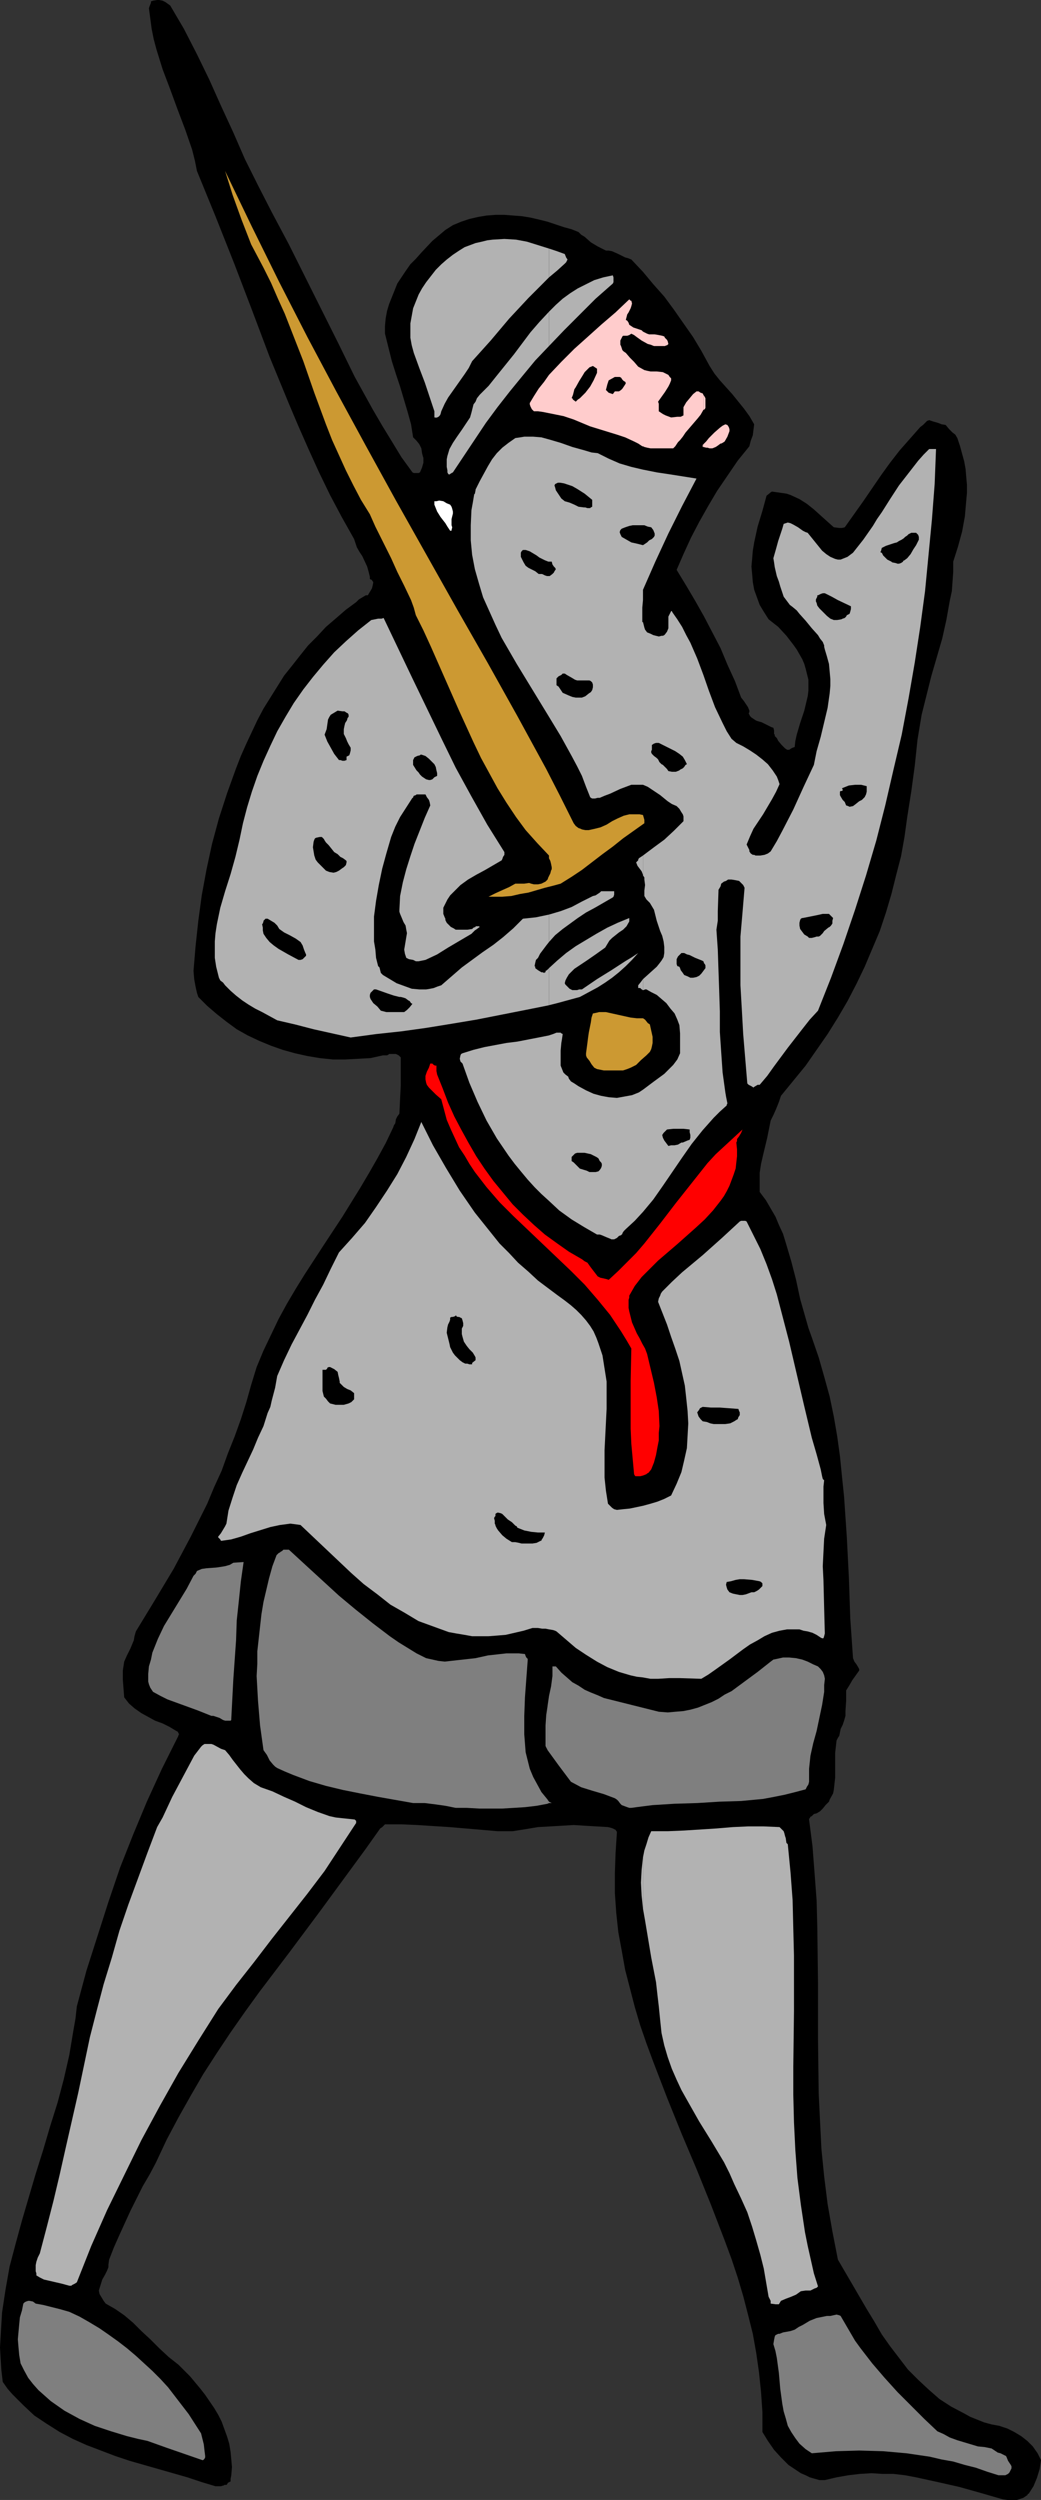 <?xml version="1.0" encoding="UTF-8" standalone="no"?>
<svg
   version="1.0"
   width="64.841mm"
   height="155.668mm"
   id="svg54"
   sodipodi:docname="Knight 26.wmf"
   xmlns:inkscape="http://www.inkscape.org/namespaces/inkscape"
   xmlns:sodipodi="http://sodipodi.sourceforge.net/DTD/sodipodi-0.dtd"
   xmlns="http://www.w3.org/2000/svg"
   xmlns:svg="http://www.w3.org/2000/svg">
  <rect width="100%" height="100%" fill="#333333" stroke="none"/>
  <sodipodi:namedview
     id="namedview54"
     pagecolor="#ffffff"
     bordercolor="#000000"
     borderopacity="0.25"
     inkscape:showpageshadow="2"
     inkscape:pageopacity="0.0"
     inkscape:pagecheckerboard="0"
     inkscape:deskcolor="#d1d1d1"
     inkscape:document-units="mm" />
  <defs
     id="defs1">
    <pattern
       id="WMFhbasepattern"
       patternUnits="userSpaceOnUse"
       width="6"
       height="6"
       x="0"
       y="0" />
  </defs>
  <path
     style="fill:#000000;fill-opacity:1;fill-rule:evenodd;stroke:none"
     d="m 236.023,588.192 1.131,0.162 h 1.131 1.131 l 0.485,-0.162 0.485,-0.162 0.485,-0.162 0.485,-0.323 0.485,-0.323 0.162,-0.323 h 0.162 l 1.131,-1.778 0.808,-1.939 0.646,-2.101 0.323,-2.101 -0.808,-1.616 -1.131,-1.616 -1.292,-1.293 -1.454,-1.131 -1.615,-0.97 -1.615,-0.808 -1.939,-0.646 -1.777,-0.323 -1.777,-0.485 -1.615,-0.646 -1.615,-0.646 -1.454,-0.808 -3.069,-1.616 -2.746,-1.778 -2.585,-2.262 -2.423,-2.262 -2.423,-2.424 -2.1,-2.747 -2.1,-2.747 -1.939,-2.747 -1.777,-3.07 -1.777,-2.909 -3.393,-5.817 -3.393,-5.817 -1.292,-6.625 -1.131,-6.464 -0.808,-6.464 -0.646,-6.464 -0.323,-6.464 -0.323,-6.625 -0.162,-12.927 v -13.089 l -0.162,-12.927 -0.162,-6.464 -0.485,-6.464 -0.485,-6.302 -0.808,-6.302 v -0.162 l 0.162,-0.162 0.162,-0.323 0.323,-0.162 0.485,-0.485 0.646,-0.162 0.808,-0.485 0.646,-0.646 0.646,-0.808 0.808,-0.808 0.162,-0.485 0.808,-1.454 0.162,-0.808 0.162,-1.454 0.162,-1.454 v -5.817 l 0.162,-1.454 0.162,-1.454 0.323,-0.646 0.323,-0.485 0.162,-0.808 0.162,-0.808 0.485,-0.97 0.323,-0.97 0.323,-1.131 v -1.131 l 0.162,-2.424 v -2.424 l 0.808,-1.293 0.646,-1.131 0.808,-1.131 0.808,-1.131 v -0.323 l -0.162,-0.323 -0.485,-0.808 -0.485,-0.646 -0.323,-0.808 -0.646,-9.372 -0.323,-9.534 -0.485,-9.534 -0.646,-9.534 -0.485,-4.686 -0.485,-4.848 -0.646,-4.686 -0.808,-4.686 -0.969,-4.686 -1.292,-4.686 -1.292,-4.525 -1.615,-4.686 -0.808,-2.262 -0.646,-2.262 -1.292,-4.525 -0.969,-4.525 -1.131,-4.363 -1.292,-4.363 -0.646,-2.101 -0.969,-2.101 -0.808,-1.939 -1.131,-1.939 -1.131,-1.939 -1.454,-1.939 v -2.262 -2.262 l 0.323,-2.101 0.485,-2.101 0.969,-4.04 0.808,-4.04 0.646,-1.293 0.646,-1.454 0.646,-1.616 0.485,-1.454 2.908,-3.555 2.908,-3.555 2.585,-3.717 2.585,-3.717 2.423,-3.878 2.262,-3.878 2.1,-4.04 1.939,-4.04 1.777,-4.201 1.777,-4.201 1.454,-4.363 1.292,-4.363 1.131,-4.525 1.131,-4.363 0.808,-4.525 0.646,-4.686 0.969,-6.14 0.808,-5.979 0.646,-6.14 0.969,-5.817 1.131,-4.525 1.131,-4.525 2.585,-8.888 0.969,-4.363 0.808,-4.525 0.485,-2.262 0.162,-2.262 0.162,-2.262 v -2.424 l 1.131,-3.555 0.969,-3.555 0.646,-3.555 0.323,-3.717 0.162,-1.778 v -1.939 l -0.162,-1.778 -0.162,-1.939 -0.323,-1.778 -0.485,-1.778 -0.485,-1.778 -0.646,-1.939 -0.485,-0.808 -0.646,-0.485 -0.808,-0.808 -0.808,-0.97 -0.969,-0.162 -0.808,-0.323 -1.131,-0.323 -0.969,-0.323 -0.485,0.162 -0.485,0.485 -0.485,0.485 -0.646,0.485 -2.423,2.747 -2.423,2.747 -2.262,2.909 -2.1,2.909 -4.2,6.14 -4.362,6.14 -0.646,0.162 h -0.646 l -1.292,-0.162 -1.454,-1.293 -1.615,-1.454 -1.615,-1.454 -1.615,-1.293 -1.777,-1.131 -2.1,-0.97 -0.969,-0.323 -1.131,-0.162 -1.131,-0.162 -1.131,-0.162 -0.323,0.162 -0.162,0.162 -0.808,0.646 -0.969,3.555 -1.131,3.717 -0.808,3.717 -0.323,1.939 -0.162,1.939 -0.162,1.778 0.162,1.778 0.162,1.939 0.323,1.778 0.646,1.778 0.646,1.778 0.969,1.616 1.131,1.778 2.262,1.778 1.939,2.101 1.615,2.101 0.808,1.131 0.646,1.131 0.646,1.131 0.485,1.131 0.323,1.131 0.323,1.293 0.323,1.293 v 1.293 1.293 l -0.162,1.293 -0.808,3.393 -0.485,1.454 -0.485,1.454 -0.808,2.747 -0.323,1.454 -0.162,1.454 -0.485,0.162 -0.323,0.162 -0.485,0.323 h -0.485 l -0.485,-0.323 -0.323,-0.323 -0.485,-0.485 -0.808,-0.97 -0.323,-0.646 -0.485,-0.485 v -0.323 l -0.162,-0.162 v -0.323 -0.485 l -0.162,-0.646 -0.485,-0.162 -0.646,-0.323 -0.323,-0.162 -0.323,-0.162 -0.969,-0.485 -1.131,-0.323 -0.323,-0.162 -0.485,-0.323 -0.485,-0.323 -0.323,-0.323 -0.323,-0.646 0.162,-0.323 v -0.323 l -0.323,-0.808 -0.969,-1.454 -0.646,-0.808 -1.454,-3.878 -1.777,-3.878 -1.615,-3.878 -1.939,-3.717 -1.939,-3.717 -2.1,-3.717 -2.1,-3.555 -2.262,-3.717 1.615,-3.717 1.777,-3.878 1.939,-3.717 2.1,-3.717 2.1,-3.555 2.423,-3.555 2.423,-3.555 2.746,-3.393 0.323,-1.293 0.485,-1.293 0.162,-1.293 0.162,-1.293 -1.131,-1.939 -1.292,-1.778 -2.746,-3.393 -2.908,-3.232 -1.292,-1.616 -1.131,-1.778 -1.939,-3.555 -1.939,-3.232 -2.262,-3.232 -2.262,-3.232 -2.262,-3.07 -2.585,-2.909 -2.423,-2.909 -2.746,-2.909 -0.808,-0.323 -0.646,-0.162 -1.615,-0.808 -1.454,-0.646 -0.808,-0.162 h -0.646 l -0.969,-0.485 -0.969,-0.485 -1.615,-0.97 -1.454,-1.293 -0.808,-0.485 -0.646,-0.646 -1.615,-0.646 -1.777,-0.485 -3.877,-1.293 -1.939,-0.485 -2.1,-0.485 -1.939,-0.323 -2.1,-0.162 -2.1,-0.162 h -2.1 l -2.1,0.162 -1.939,0.323 -2.1,0.485 -1.939,0.646 -1.939,0.808 -1.777,1.131 -3.069,2.585 -2.585,2.747 -1.292,1.454 -1.292,1.293 -1.131,1.616 -0.969,1.454 -0.969,1.454 -0.646,1.616 -0.646,1.616 -0.646,1.616 -0.485,1.616 -0.323,1.778 -0.162,1.778 v 1.778 l 0.808,3.232 0.808,3.232 0.969,3.07 0.969,2.909 1.777,5.979 0.808,2.909 0.485,3.07 0.808,0.808 0.646,0.808 0.485,0.97 0.162,1.131 0.162,0.646 0.162,0.485 v 1.131 l -0.323,1.131 -0.485,1.131 -0.323,0.162 h -0.485 -0.646 l -0.323,-0.162 -2.585,-3.555 -2.262,-3.717 L 89.983,100.186 87.721,96.308 83.521,88.714 79.643,80.796 75.766,73.039 71.889,65.283 68.012,57.526 63.973,49.932 60.742,43.63 57.673,37.489 54.927,31.187 52.019,24.885 49.272,18.745 46.364,12.766 43.295,6.787 41.68,4.04 40.064,1.293 38.933,0.485 38.287,0.162 37.479,0 H 36.995 L 36.025,0.162 35.541,0.323 v 0.323 l -0.323,0.808 -0.162,0.485 0.323,2.424 0.323,2.424 0.485,2.424 0.646,2.424 1.454,4.686 1.777,4.686 1.777,4.848 1.777,4.686 1.615,4.686 0.646,2.585 0.485,2.424 4.362,10.665 4.362,10.988 4.2,10.988 4.2,11.15 4.523,10.988 2.262,5.333 2.423,5.494 2.423,5.333 2.585,5.333 2.746,5.171 2.908,5.171 0.323,0.97 0.323,0.97 0.646,1.131 0.646,0.97 1.131,2.424 0.323,1.131 0.323,1.293 v 0.485 l 0.162,0.162 h 0.162 l 0.162,0.162 0.323,0.485 -0.162,0.808 -0.162,0.646 -0.485,0.808 -0.485,0.808 h -0.485 l -0.808,0.485 -0.808,0.485 -0.646,0.646 -2.423,1.778 -2.423,2.101 -2.262,1.939 -2.1,2.262 -2.1,2.101 -1.939,2.424 -1.777,2.262 -1.939,2.424 -1.615,2.585 -1.615,2.585 -1.615,2.585 -1.454,2.747 -1.292,2.747 -1.292,2.747 -1.292,2.909 -1.131,2.909 -2.1,5.817 -1.939,5.979 -1.615,5.979 -1.292,5.979 -1.131,6.14 -0.808,5.979 -0.646,5.979 -0.485,5.817 0.162,1.939 0.323,1.778 0.323,1.454 0.162,0.485 0.162,0.485 2.1,2.101 2.262,1.939 2.262,1.778 2.423,1.778 2.585,1.454 2.746,1.293 2.746,1.131 2.746,0.97 2.908,0.808 2.908,0.646 2.908,0.485 3.069,0.323 h 2.908 l 3.069,-0.162 2.908,-0.162 2.908,-0.646 h 0.969 l 0.323,-0.162 0.162,-0.162 h 0.808 0.808 l 0.646,0.323 0.323,0.323 0.162,0.162 v 3.232 3.393 l -0.162,3.232 -0.162,3.393 -0.485,0.646 -0.323,0.646 -0.162,0.97 -0.323,0.485 -0.162,0.485 -1.777,3.717 -1.939,3.555 -1.939,3.393 -2.1,3.555 -4.2,6.787 -4.362,6.625 -4.523,6.948 -2.1,3.393 -2.1,3.555 -1.939,3.555 -1.777,3.717 -1.777,3.717 -1.615,3.878 -1.292,4.201 -1.131,4.04 -1.292,4.04 -1.454,4.04 -1.615,4.04 -1.454,4.04 -1.777,3.878 -1.615,3.878 -1.939,3.878 -1.939,3.878 -4.039,7.595 -4.362,7.272 -4.523,7.433 -0.323,1.131 -0.162,0.97 -0.808,1.939 -0.808,1.616 -0.646,1.454 -0.323,2.101 v 2.101 l 0.162,2.101 0.162,2.101 1.131,1.454 1.292,1.131 1.615,1.131 3.231,1.778 1.777,0.646 1.615,0.808 1.615,0.97 0.323,0.162 0.162,0.323 0.162,0.323 -0.162,0.162 v 0.162 l -3.877,7.756 -3.554,7.756 -3.231,7.756 -3.069,7.756 -2.746,8.08 -2.585,8.08 -2.585,8.08 -2.262,8.403 -0.323,2.909 -0.485,2.747 -0.969,5.817 -1.292,5.656 -1.454,5.494 -1.777,5.656 -1.615,5.494 -1.777,5.656 -1.615,5.494 -1.615,5.494 -1.454,5.332 -1.454,5.494 -0.969,5.494 -0.808,5.333 -0.162,2.747 -0.162,2.747 L 0,552.48 l 0.162,2.747 0.162,2.585 0.323,2.747 1.131,1.616 1.131,1.293 1.292,1.293 1.292,1.293 2.585,2.424 2.908,1.939 3.069,1.939 3.069,1.616 3.231,1.454 3.393,1.293 3.393,1.293 3.393,1.131 6.785,1.939 6.785,1.939 3.393,1.131 3.231,0.97 h 0.646 0.646 l 0.485,-0.162 v 0 h 0.162 l 0.162,-0.162 h 0.162 0.162 0.162 l 0.162,-0.162 0.162,-0.323 0.646,-0.323 v -0.323 -0.323 l 0.162,-0.808 0.162,-1.939 -0.162,-1.778 -0.162,-1.778 -0.323,-1.939 -0.485,-1.616 -0.646,-1.778 -0.646,-1.778 -0.808,-1.616 -0.969,-1.616 -2.1,-3.07 -1.131,-1.454 -2.423,-2.909 -2.746,-2.747 -2.262,-1.778 -2.262,-2.101 -2.1,-2.101 -2.1,-1.939 -1.939,-1.939 -2.1,-1.778 -2.1,-1.454 -1.131,-0.646 -1.131,-0.646 -0.485,-0.646 -0.485,-0.808 -0.485,-0.808 -0.162,-0.808 0.808,-2.585 0.646,-1.131 0.485,-0.97 0.323,-0.808 v -0.646 l 0.162,-1.131 1.131,-2.909 1.292,-2.909 2.585,-5.656 2.908,-5.817 1.615,-2.747 1.454,-2.747 2.585,-5.494 2.746,-5.171 2.908,-5.171 2.908,-5.009 3.231,-5.009 3.231,-4.848 3.393,-4.848 3.393,-4.686 7.108,-9.372 7.108,-9.534 7.108,-9.695 3.554,-4.848 3.554,-5.009 0.485,-0.323 0.646,-0.646 h 3.877 l 3.716,0.162 7.593,0.485 7.593,0.646 3.716,0.323 h 3.554 l 3.069,-0.485 2.908,-0.485 2.908,-0.162 2.746,-0.162 2.746,-0.162 2.585,0.162 5.493,0.323 0.646,0.162 0.485,0.162 0.646,0.323 0.323,0.485 -0.323,5.009 -0.162,4.686 v 4.686 l 0.323,4.686 0.485,4.525 0.808,4.363 0.808,4.525 1.131,4.363 1.131,4.363 1.292,4.363 1.454,4.201 1.615,4.363 3.231,8.403 3.393,8.403 3.554,8.403 3.393,8.403 3.231,8.403 1.615,4.363 1.454,4.363 1.292,4.363 1.131,4.363 1.131,4.525 0.808,4.525 0.646,4.525 0.485,4.686 0.323,4.686 v 4.686 l 1.292,2.101 1.454,2.101 1.615,1.778 1.777,1.778 1.939,1.293 0.969,0.646 1.131,0.485 0.969,0.485 1.131,0.323 1.131,0.323 h 1.292 l 2.746,-0.646 2.746,-0.485 2.746,-0.323 2.746,-0.162 2.585,0.162 h 2.585 l 2.746,0.323 2.585,0.485 5.17,1.131 5.008,1.131 5.17,1.454 z"
     id="path1" />
  <path
     style="fill:#7f7f7f;fill-opacity:1;fill-rule:evenodd;stroke:none"
     d="m 236.669,582.536 0.646,-0.323 0.323,-0.323 0.323,-0.646 0.162,-0.323 v -0.485 l -0.162,-0.323 -0.323,-0.485 -0.323,-0.485 -0.323,-0.808 -0.162,-0.323 -0.323,-0.162 -0.969,-0.485 -0.646,-0.162 -0.485,-0.323 -0.485,-0.323 -0.485,-0.323 -1.615,-0.323 -1.615,-0.162 -3.231,-0.97 -1.615,-0.485 -1.777,-0.646 -1.454,-0.808 -1.454,-0.646 -3.069,-2.909 -3.069,-3.07 -3.231,-3.232 -3.069,-3.393 -2.908,-3.393 -2.746,-3.555 -1.292,-1.778 -1.131,-1.939 -1.131,-1.939 -1.131,-1.939 v 0 l -0.323,-0.162 -0.646,-0.162 -1.454,0.323 h -0.808 l -0.808,0.162 -1.615,0.323 -1.615,0.646 -0.808,0.485 -0.808,0.485 -0.969,0.485 -0.969,0.646 -0.969,0.323 -1.777,0.323 -0.808,0.323 h -0.323 l -0.323,0.162 -0.323,0.162 -0.162,0.323 -0.162,0.808 -0.162,0.97 0.485,1.616 0.323,1.616 0.485,3.555 0.323,3.717 0.485,3.555 0.323,1.778 0.485,1.616 0.485,1.778 0.808,1.454 0.969,1.454 0.969,1.293 1.454,1.293 1.454,0.97 5.654,-0.485 5.493,-0.162 5.654,0.162 5.493,0.485 5.493,0.808 2.746,0.646 2.746,0.485 2.746,0.808 2.585,0.646 2.746,0.97 2.585,0.808 z"
     id="path2" />
  <path
     style="fill:#7f7f7f;fill-opacity:1;fill-rule:evenodd;stroke:none"
     d="m 48.303,578.011 -0.162,-1.293 -0.162,-1.454 -0.323,-1.293 -0.323,-1.293 -1.454,-2.262 -1.454,-2.262 -1.615,-2.101 -1.615,-2.101 -1.615,-2.101 -1.777,-1.939 -1.939,-1.939 -1.939,-1.778 -1.939,-1.778 -2.1,-1.778 -2.1,-1.616 -2.262,-1.616 -2.1,-1.454 -2.423,-1.454 -2.262,-1.293 -2.423,-1.131 -2.262,-0.646 -1.939,-0.485 -1.939,-0.485 L 8.401,542.138 7.754,541.653 6.947,541.492 H 6.623 l -0.485,0.162 -0.323,0.162 -0.323,0.323 -0.323,1.616 -0.485,1.616 -0.162,1.616 -0.162,1.778 -0.162,1.778 0.162,1.939 0.162,1.778 0.323,1.939 0.808,1.616 0.969,1.778 1.131,1.454 1.292,1.454 1.454,1.293 1.454,1.293 1.615,1.131 1.615,1.131 1.777,0.97 1.777,0.97 3.554,1.616 3.877,1.293 3.716,1.131 2.585,0.646 2.262,0.485 2.262,0.808 2.262,0.808 4.2,1.454 4.2,1.454 h 0.162 l 0.323,-0.323 0.162,-0.323 z"
     id="path3" />
  <path
     style="fill:#b2b2b2;fill-opacity:1;fill-rule:evenodd;stroke:none"
     d="m 151.371,437.104 v 12.119 l 0.485,2.747 0.485,2.909 0.969,5.817 1.131,5.817 0.323,2.909 0.323,2.747 0.323,3.232 0.323,3.07 0.646,2.909 0.808,2.747 0.969,2.747 1.131,2.585 1.131,2.424 1.454,2.585 2.746,4.848 2.908,4.686 2.908,4.848 1.292,2.585 1.131,2.585 1.615,3.393 1.454,3.232 1.131,3.393 0.969,3.232 0.969,3.393 0.808,3.232 1.131,6.625 0.162,0.323 0.162,0.323 0.162,0.323 v 0.646 l 1.131,0.162 h 0.323 0.485 l 0.485,-0.808 1.131,-0.485 1.292,-0.485 1.131,-0.485 1.131,-0.808 1.131,-0.162 h 1.131 l 0.969,-0.485 0.485,-0.162 0.323,-0.323 -0.969,-3.07 -1.454,-6.464 -0.646,-3.232 -0.969,-6.464 -0.808,-6.302 -0.485,-6.464 -0.323,-6.625 -0.162,-6.464 v -6.625 l 0.162,-13.089 V 460.212 l -0.162,-6.464 -0.162,-6.625 -0.485,-6.464 -0.646,-6.625 -0.323,-0.323 -0.162,-1.131 -0.162,-0.485 -0.162,-0.646 -0.162,-0.485 -0.485,-0.485 -0.485,-0.485 -3.716,-0.162 h -3.716 l -3.554,0.162 -3.877,0.323 -7.593,0.485 -3.877,0.162 h -3.877 l -0.646,1.454 -0.485,1.616 -0.485,1.454 z"
     id="path4" />
  <path
     style="fill:#b2b2b2;fill-opacity:1;fill-rule:evenodd;stroke:none"
     d="m 151.371,205.867 v -4.525 l -0.485,0.323 -0.485,0.323 -0.162,0.323 v 0.162 l -0.162,0.162 -0.323,0.323 0.323,0.808 0.485,0.646 0.485,0.646 z"
     id="path5" />
  <path
     style="fill:#b2b2b2;fill-opacity:1;fill-rule:evenodd;stroke:none"
     d="m 151.371,233.014 v -2.585 l -0.485,0.646 -0.646,0.808 v 0.323 0.162 0.162 h 0.162 0.323 l 0.162,0.162 0.162,0.162 h 0.162 v 0.162 z"
     id="path6" />
  <path
     style="fill:#b2b2b2;fill-opacity:1;fill-rule:evenodd;stroke:none"
     d="m 151.371,449.223 v -12.119 l -0.323,2.909 -0.162,3.07 0.162,3.07 z"
     id="path7" />
  <path
     style="fill:#b2b2b2;fill-opacity:1;fill-rule:evenodd;stroke:none"
     d="m 129.239,227.843 v 8.726 l 1.939,-0.485 1.777,-0.485 3.554,-0.97 2.1,-1.131 2.1,-1.131 1.777,-1.131 1.615,-1.131 1.615,-1.293 1.615,-1.454 1.454,-1.454 1.454,-1.616 -1.454,0.97 -1.615,0.97 -3.231,2.101 -3.393,2.101 -3.554,2.424 h -0.646 l -0.485,0.162 h -0.646 -0.485 l -0.323,-0.162 -0.323,-0.162 -0.323,-0.323 -0.323,-0.323 -0.323,-0.323 -0.162,-0.323 0.162,-0.646 0.323,-0.646 0.485,-0.808 0.485,-0.485 0.808,-0.808 0.969,-0.646 1.939,-1.293 2.1,-1.454 2.262,-1.616 0.485,-0.808 0.485,-0.808 0.646,-0.646 0.808,-0.646 0.808,-0.646 0.969,-0.646 0.808,-0.808 0.646,-1.131 v -0.808 l -2.746,1.131 -2.423,1.131 -2.585,1.454 -2.423,1.454 -2.423,1.454 -2.262,1.616 -2.1,1.778 z"
     id="path8" />
  <path
     style="fill:#b2b2b2;fill-opacity:1;fill-rule:evenodd;stroke:none"
     d="m 129.239,215.239 v 6.464 l 1.454,-1.616 1.777,-1.454 1.777,-1.293 1.777,-1.293 1.939,-1.293 2.1,-1.131 4.2,-2.424 0.162,-0.162 0.162,-0.485 v -0.485 -0.323 h -3.069 l -0.323,0.323 -0.485,0.323 -0.485,0.323 -0.646,0.162 -2.585,1.293 -2.423,1.293 -2.585,0.97 z"
     id="path9" />
  <path
     style="fill:#b2b2b2;fill-opacity:1;fill-rule:evenodd;stroke:none"
     d="m 129.239,73.362 v 8.08 l 3.554,-3.717 3.716,-3.717 3.716,-3.717 4.039,-3.555 0.162,-0.323 v -0.646 -0.485 l -0.162,-0.485 -2.262,0.485 -2.1,0.646 -1.939,0.97 -1.939,0.97 -1.777,1.131 -1.777,1.293 -1.615,1.454 z"
     id="path10" />
  <path
     style="fill:#b2b2b2;fill-opacity:1;fill-rule:evenodd;stroke:none"
     d="m 129.239,58.496 v 6.787 l 1.939,-1.616 1.777,-1.616 0.162,-0.162 0.162,-0.162 0.162,-0.323 0.162,-0.323 -0.323,-0.485 -0.323,-0.808 -1.777,-0.646 z"
     id="path11" />
  <path
     style="fill:#b2b2b2;fill-opacity:1;fill-rule:evenodd;stroke:none"
     d="m 129.239,65.283 v -6.787 l -2.585,-0.808 -2.585,-0.808 -2.585,-0.485 -2.746,-0.162 -2.746,0.162 -1.292,0.162 -1.292,0.323 -1.454,0.323 -1.292,0.485 -1.292,0.485 -1.292,0.808 -1.454,0.97 -1.454,1.131 -1.292,1.131 -1.292,1.293 -1.131,1.454 -1.131,1.454 -0.969,1.454 -0.808,1.454 -0.646,1.616 -0.646,1.616 -0.323,1.778 -0.323,1.778 v 1.616 1.778 l 0.323,1.778 0.485,1.778 1.292,3.555 1.292,3.393 1.131,3.393 1.131,3.393 v 1.454 h 0.162 0.162 v 0.162 0 l 0.162,-0.162 h 0.162 l 0.323,-0.162 0.323,-0.323 0.162,-0.323 0.162,-0.646 0.808,-1.778 0.808,-1.454 1.939,-2.747 1.939,-2.747 0.969,-1.454 0.808,-1.616 4.362,-4.848 4.362,-5.171 4.523,-4.848 2.423,-2.424 z"
     id="path12" />
  <path
     style="fill:#b2b2b2;fill-opacity:1;fill-rule:evenodd;stroke:none"
     d="m 129.239,81.442 v -8.08 0 l -2.262,2.424 -2.1,2.424 -3.877,5.171 -4.039,5.009 -1.939,2.424 -2.1,2.101 -0.646,0.808 -0.323,0.808 -0.485,0.646 -0.162,0.646 -0.323,1.293 -0.323,1.131 -0.969,1.454 -0.969,1.454 -1.131,1.616 -0.969,1.454 -0.808,1.454 -0.485,1.616 -0.162,0.808 v 0.808 0.97 l 0.162,0.808 v 0.485 l 0.162,0.323 0.162,0.162 h 0.162 l 0.485,-0.323 0.323,-0.162 2.585,-3.878 2.585,-3.878 2.585,-3.878 2.746,-3.717 2.908,-3.717 2.908,-3.555 3.069,-3.717 z"
     id="path13" />
  <path
     style="fill:#b2b2b2;fill-opacity:1;fill-rule:evenodd;stroke:none"
     d="m 129.239,221.703 v -6.464 l -3.069,0.646 -3.069,0.323 -2.262,2.262 -2.423,2.101 -2.262,1.778 -2.585,1.778 -4.846,3.555 -2.423,2.101 -2.423,2.101 -0.969,0.323 -0.808,0.323 -0.808,0.162 -0.969,0.162 h -1.615 l -1.777,-0.162 -1.777,-0.646 -1.777,-0.646 -1.615,-0.97 -1.615,-0.97 -0.485,-0.485 -0.323,-1.293 -0.323,-0.323 -0.485,-1.939 -0.162,-1.939 -0.323,-1.939 v -1.939 -3.878 l 0.485,-3.717 0.646,-3.717 0.808,-3.878 0.969,-3.555 1.131,-3.878 0.969,-2.424 1.131,-2.262 1.454,-2.262 1.454,-2.262 h 0.162 v -0.162 l 0.162,-0.323 0.485,-0.162 0.162,-0.162 h 0.485 1.615 l 0.323,0.646 0.485,0.646 0.162,0.485 0.162,0.808 -1.292,2.909 -2.423,6.14 -0.969,2.909 -0.969,3.07 -0.808,3.07 -0.646,3.232 -0.162,3.232 v 0.485 l 0.162,0.485 0.808,1.939 0.485,0.808 0.162,0.97 0.162,0.808 -0.323,1.939 -0.162,0.97 -0.162,0.97 0.162,0.97 0.323,0.97 0.323,0.162 0.323,0.162 0.969,0.162 0.323,0.162 0.323,0.162 h 0.646 l 0.808,-0.162 0.808,-0.162 2.746,-1.293 2.585,-1.616 2.746,-1.616 2.746,-1.616 0.485,-0.485 0.323,-0.323 0.485,-0.323 0.646,-0.485 -0.162,-0.162 h -0.323 -0.323 -0.162 v 0.162 l -0.485,0.162 -0.323,0.323 -1.131,0.162 h -1.292 -0.969 -0.485 l -0.485,-0.323 -0.646,-0.323 -0.323,-0.323 -0.646,-0.646 -0.323,-0.646 v -0.323 l -0.162,-0.323 -0.323,-0.808 v -1.454 l 0.485,-0.97 0.485,-0.97 0.646,-0.97 0.808,-0.808 1.615,-1.616 1.777,-1.293 1.939,-1.131 2.1,-1.131 1.939,-1.131 1.939,-1.131 0.162,-0.323 0.162,-0.485 0.323,-0.485 v -0.646 l -4.039,-6.464 -3.716,-6.625 -3.716,-6.787 -3.393,-6.948 -6.785,-14.058 -6.785,-14.22 -0.485,0.162 h -0.808 l -1.615,0.323 -3.069,2.424 -2.908,2.585 -2.746,2.585 -2.585,2.909 -2.423,2.909 -2.262,2.909 -2.262,3.232 -1.939,3.232 -1.939,3.393 -1.615,3.393 -1.615,3.555 -1.454,3.555 -1.292,3.717 -1.131,3.717 -0.969,3.717 -0.808,3.878 -0.969,4.04 -1.131,4.04 -1.292,4.04 -1.131,3.878 -0.808,3.878 -0.323,2.101 -0.162,1.939 v 1.939 1.939 l 0.323,2.101 0.485,1.939 0.162,0.646 0.323,0.646 0.646,0.485 0.485,0.646 1.292,1.293 1.292,1.131 1.454,1.131 1.454,0.97 1.615,0.97 1.615,0.808 1.777,0.97 1.777,0.97 2.1,0.485 2.1,0.485 4.362,1.131 4.362,0.97 4.362,0.97 5.977,-0.808 5.977,-0.646 5.816,-0.808 5.977,-0.97 5.816,-0.97 11.47,-2.262 5.654,-1.131 v -8.726 l -0.485,0.485 -0.323,0.162 v 0.323 h -0.162 l -0.162,0.162 -0.323,-0.162 h -0.323 l -0.808,-0.485 -0.646,-0.485 v -0.323 l -0.162,-0.162 0.162,-0.808 0.162,-0.646 0.485,-0.485 0.485,-0.97 1.454,-1.939 z"
     id="path14" />
  <path
     style="fill:#b2b2b2;fill-opacity:1;fill-rule:evenodd;stroke:none"
     d="m 218.737,105.681 -1.292,1.293 -1.292,1.454 -2.262,2.909 -2.262,2.909 -2.1,3.232 -1.939,3.07 -1.131,1.616 -0.969,1.616 -2.262,3.232 -2.423,3.07 -1.292,0.97 -0.808,0.323 -0.808,0.323 h -0.646 l -0.646,-0.162 -1.131,-0.485 -0.969,-0.646 -0.969,-0.808 -3.393,-4.201 -0.485,-0.162 -0.646,-0.323 -1.131,-0.808 -1.131,-0.646 -0.646,-0.323 -0.646,-0.162 -0.485,0.162 -0.485,0.162 -0.323,1.131 -0.323,0.97 -0.646,1.939 -0.485,1.778 -0.646,2.262 0.162,0.97 0.162,1.131 0.485,2.101 0.485,1.293 0.323,1.131 0.808,2.424 0.485,0.646 0.485,0.646 0.485,0.646 0.646,0.485 0.969,0.808 0.646,0.808 1.454,1.616 1.454,1.778 1.454,1.616 0.485,0.808 0.646,0.808 0.323,0.808 v 0.323 l 0.162,0.646 0.485,1.616 0.485,1.778 0.162,1.778 0.162,1.778 v 1.616 l -0.162,1.778 -0.485,3.393 -0.808,3.393 -0.808,3.393 -0.969,3.393 -0.646,3.232 -2.423,5.171 -2.423,5.333 -2.585,5.009 -1.292,2.424 -1.454,2.424 -0.646,0.485 -0.808,0.323 -0.969,0.162 h -1.131 l -0.323,-0.162 h -0.323 l -0.485,-0.323 -0.323,-0.485 v -0.323 l -0.162,-0.323 -0.485,-0.97 0.808,-1.939 0.808,-1.778 2.262,-3.393 2.1,-3.555 0.969,-1.778 0.808,-1.778 -0.323,-0.97 -0.323,-0.808 -0.969,-1.454 -1.131,-1.454 -1.292,-1.131 -1.454,-1.131 -1.454,-0.97 -1.615,-0.97 -1.615,-0.808 -1.131,-0.97 -1.131,-1.778 -0.969,-1.939 -1.777,-3.717 -1.454,-3.878 -1.292,-3.717 -1.454,-3.878 -1.615,-3.717 -0.969,-1.778 -0.969,-1.939 -1.131,-1.778 -1.131,-1.616 -0.162,-0.323 h -0.162 l -0.323,0.646 -0.323,0.646 v 2.101 0.646 l -0.323,0.808 -0.485,0.646 -0.162,0.162 -0.323,0.162 h -0.323 l -0.646,0.162 -0.646,-0.162 -0.646,-0.162 -0.646,-0.323 -0.808,-0.323 -0.485,-0.646 -0.162,-0.485 -0.162,-0.646 -0.162,-0.646 v 0 h -0.162 v -0.485 -1.293 -1.616 l 0.162,-1.778 v -1.616 -0.808 l 2.908,-6.625 3.069,-6.625 3.231,-6.464 3.393,-6.464 -3.069,-0.485 -3.069,-0.485 -3.231,-0.485 -3.231,-0.646 -2.746,-0.646 -2.746,-0.808 -2.585,-1.131 -2.585,-1.293 -1.454,-0.162 -1.615,-0.485 -2.908,-0.808 -2.746,-0.97 -2.746,-0.808 -1.777,-0.485 -1.939,-0.162 h -2.1 l -0.969,0.162 -1.131,0.162 -1.615,1.131 -1.454,1.131 -1.292,1.293 -1.131,1.454 -0.969,1.616 -0.969,1.778 -0.969,1.778 -0.969,1.939 v 0.162 l -0.162,0.808 -0.162,0.162 -0.323,1.939 -0.323,1.778 -0.162,3.555 v 3.555 l 0.323,3.393 0.646,3.393 0.969,3.393 0.969,3.232 1.454,3.232 1.454,3.232 1.454,3.07 1.777,3.07 1.777,3.07 7.593,12.443 2.746,4.525 2.585,4.686 1.292,2.424 1.131,2.262 0.969,2.585 0.969,2.424 0.162,0.162 0.323,0.162 h 0.646 l 0.646,-0.162 h 0.485 l 1.131,-0.485 1.292,-0.485 2.423,-1.131 1.292,-0.485 1.292,-0.485 h 1.454 1.292 l 1.131,0.485 0.969,0.646 1.939,1.293 1.777,1.454 0.969,0.646 1.131,0.485 0.646,0.646 0.485,0.808 0.323,0.485 0.162,0.485 v 0.485 0.646 l -2.262,2.262 -2.262,2.101 -2.423,1.778 -2.585,1.939 v 4.525 0.162 0 l 0.323,0.485 v 0.485 l 0.162,1.293 -0.162,1.293 v 1.293 l 0.485,0.808 0.808,0.808 0.485,0.808 0.485,0.808 0.323,1.293 0.323,1.293 0.808,2.424 0.485,1.131 0.323,1.293 0.162,1.293 v 1.454 l -0.162,0.97 -0.485,0.808 -0.485,0.646 -0.646,0.808 -1.615,1.454 -1.615,1.454 v 2.585 h 0.162 l 0.323,-0.162 h 0.323 l 1.131,0.646 1.292,0.646 1.131,0.97 1.131,0.97 0.969,1.293 0.969,1.131 0.646,1.454 0.485,1.293 0.162,1.939 v 1.778 2.909 l -0.646,1.454 -0.969,1.293 -0.969,0.97 -1.131,1.131 -2.423,1.778 -2.585,1.939 -0.485,0.323 -0.485,0.323 -1.615,0.646 -1.777,0.323 -1.777,0.323 -1.939,-0.162 -1.777,-0.323 -1.777,-0.485 -1.777,-0.808 -1.777,-0.97 -0.969,-0.646 -0.808,-0.485 -0.485,-0.646 -0.162,-0.485 -0.646,-0.485 -0.485,-0.485 -0.323,-0.808 -0.323,-0.808 v -3.555 l 0.162,-1.778 0.162,-0.97 0.162,-1.131 -0.323,-0.162 -0.162,-0.162 h -0.323 -0.646 l -0.808,0.323 -0.969,0.323 -2.423,0.485 -5.008,0.97 -2.585,0.323 -2.585,0.485 -2.585,0.485 -2.585,0.646 -2.585,0.808 -0.323,0.162 -0.162,0.323 -0.162,0.808 0.162,0.646 0.162,0.162 0.323,0.323 1.615,4.525 1.939,4.525 2.1,4.363 2.423,4.201 2.746,4.04 1.454,1.939 1.454,1.778 1.615,1.939 1.615,1.778 1.615,1.616 1.777,1.616 2.423,2.262 2.908,2.101 2.908,1.778 3.069,1.778 h 0.646 l 0.485,0.162 1.131,0.485 0.808,0.323 0.323,0.162 h 0.646 l 0.323,-0.162 0.323,-0.162 0.485,-0.485 0.485,-0.162 0.162,-0.162 0.162,-0.162 v -0.162 l 0.323,-0.485 0.485,-0.485 2.1,-1.939 1.939,-2.101 2.423,-2.909 2.262,-3.232 4.523,-6.625 2.262,-3.232 2.585,-3.232 2.585,-2.909 1.454,-1.454 1.615,-1.454 v -0.162 l 0.162,-0.323 -0.162,-0.808 -0.162,-0.808 -0.162,-0.97 -0.646,-4.686 -0.323,-4.686 -0.323,-4.848 v -4.848 l -0.162,-5.009 -0.162,-4.686 -0.162,-4.848 -0.323,-4.686 0.323,-2.101 v -2.262 l 0.162,-4.686 v -0.323 l 0.485,-0.808 0.162,-0.646 0.646,-0.485 0.485,-0.162 0.485,-0.323 h 0.808 l 0.969,0.162 0.808,0.162 0.646,0.646 0.323,0.323 0.323,0.646 -0.485,5.817 -0.485,5.656 v 5.656 5.817 l 0.323,5.656 0.323,5.817 0.969,11.635 0.323,0.323 0.323,0.162 0.323,0.162 0.485,0.323 0.162,-0.162 0.808,-0.485 h 0.485 l 1.777,-2.101 1.615,-2.262 3.231,-4.363 3.393,-4.363 1.777,-2.262 1.939,-2.101 3.069,-7.756 2.908,-7.918 2.746,-8.08 2.585,-8.08 2.423,-8.241 2.1,-8.241 1.939,-8.403 1.939,-8.241 1.615,-8.564 1.454,-8.403 1.292,-8.403 1.131,-8.403 0.808,-8.403 0.808,-8.403 0.646,-8.403 0.323,-8.241 h -0.323 -0.485 -0.323 z"
     id="path15" />
  <path
     style="fill:#b2b2b2;fill-opacity:1;fill-rule:evenodd;stroke:none"
     d="m 194.505,358.894 -0.485,-2.585 -0.162,-2.585 v -2.585 -1.293 l 0.162,-1.454 -0.323,-0.323 -0.162,-0.646 -0.162,-0.808 -0.162,-0.808 -0.969,-3.555 -1.131,-3.878 -1.777,-7.433 -1.777,-7.595 -1.777,-7.595 -1.939,-7.433 -0.969,-3.717 -1.131,-3.555 -1.292,-3.555 -1.454,-3.555 -1.615,-3.232 -1.615,-3.232 -0.323,-0.162 h -0.485 -0.485 l -0.323,0.162 -2.1,1.939 -2.1,1.939 -4.523,4.04 -4.846,4.04 -2.423,2.262 -2.262,2.262 -0.323,0.485 -0.162,0.485 -0.323,0.646 -0.162,0.808 2.1,5.333 0.969,2.909 0.969,2.747 0.969,2.909 0.646,2.909 0.646,2.909 0.323,2.909 0.323,3.07 0.162,2.909 -0.162,2.909 -0.162,2.909 -0.646,2.909 -0.646,2.747 -1.131,2.747 -1.292,2.747 -1.615,0.808 -1.615,0.646 -1.615,0.485 -1.777,0.485 -3.069,0.646 -1.615,0.162 -1.454,0.162 -0.646,-0.162 -0.485,-0.323 -0.485,-0.485 -0.485,-0.485 -0.485,-3.07 -0.323,-3.07 v -3.232 -3.232 l 0.323,-6.464 0.162,-3.232 v -3.232 -3.232 l -0.485,-3.07 -0.485,-3.07 -0.485,-1.454 -0.485,-1.454 -0.485,-1.293 -0.646,-1.454 -0.808,-1.293 -0.969,-1.293 -1.131,-1.293 -1.131,-1.131 -1.292,-1.131 -1.454,-1.131 -1.777,-1.293 -1.939,-1.454 -2.585,-1.939 -2.262,-2.101 -2.423,-2.101 -2.1,-2.262 -2.262,-2.262 -1.939,-2.424 -1.939,-2.424 -1.939,-2.424 -1.777,-2.585 -1.777,-2.585 -3.231,-5.333 -3.069,-5.333 -2.746,-5.494 -1.615,4.04 -1.939,4.201 -2.1,4.04 -2.423,3.878 -2.585,3.878 -2.585,3.717 -3.069,3.555 -3.069,3.393 -1.939,3.878 -1.777,3.717 -1.939,3.555 -1.777,3.555 -3.716,6.948 -1.777,3.717 -1.615,3.717 -0.485,2.747 -0.808,3.07 -0.323,1.454 -0.646,1.454 -0.969,3.07 -1.292,2.747 -1.131,2.747 -2.585,5.494 -1.292,2.909 -0.969,2.909 -0.969,3.07 -0.485,3.07 -0.323,0.646 -0.485,0.808 -0.485,0.808 -0.646,0.808 v 0.162 l 0.162,0.162 0.323,0.323 0.162,0.323 v 0 h 0.162 l 2.262,-0.323 2.262,-0.646 2.262,-0.808 4.685,-1.454 2.262,-0.485 1.292,-0.162 1.131,-0.162 1.292,0.162 1.131,0.162 5.977,5.656 5.977,5.656 2.908,2.585 3.231,2.424 3.069,2.424 3.393,1.939 3.231,1.939 1.777,0.646 1.777,0.646 1.777,0.646 1.777,0.646 1.777,0.323 1.939,0.323 1.777,0.323 h 1.939 1.939 l 2.1,-0.162 1.939,-0.162 2.1,-0.485 2.1,-0.485 2.1,-0.646 h 1.292 l 0.969,0.162 h 0.808 l 0.808,0.162 0.969,0.162 0.485,0.162 0.323,0.162 2.262,1.939 2.262,1.939 2.423,1.616 2.585,1.616 2.423,1.293 2.746,1.131 2.746,0.808 1.454,0.323 1.454,0.162 1.777,0.323 h 1.777 l 2.585,-0.162 h 2.585 l 5.008,0.162 1.615,-0.97 1.615,-1.131 3.393,-2.424 3.231,-2.424 1.615,-1.131 1.777,-0.97 1.615,-0.97 1.777,-0.808 1.777,-0.485 1.777,-0.323 h 1.939 0.969 l 0.969,0.323 0.969,0.162 1.131,0.323 0.969,0.485 0.969,0.646 0.323,0.162 h 0.162 0.162 l 0.162,-0.485 0.162,-0.646 -0.162,-6.14 -0.162,-6.464 -0.162,-3.232 0.162,-3.232 0.162,-3.232 z"
     id="path16" />
  <path
     style="fill:#b2b2b2;fill-opacity:1;fill-rule:evenodd;stroke:none"
     d="m 18.093,537.129 3.393,-8.564 3.716,-8.403 4.039,-8.241 4.039,-8.241 4.362,-8.08 4.362,-7.756 4.685,-7.595 4.685,-7.433 4.2,-5.656 4.2,-5.332 2.1,-2.747 2.1,-2.747 4.2,-5.333 4.2,-5.333 4.039,-5.332 3.716,-5.656 3.716,-5.656 v -0.485 l -0.162,-0.162 -0.162,-0.162 -1.454,-0.162 -1.615,-0.162 -1.454,-0.162 -1.454,-0.323 -2.746,-0.97 -2.746,-1.131 -2.585,-1.293 -2.585,-1.131 -2.746,-1.293 -2.746,-0.97 -1.615,-0.97 -1.292,-1.131 -0.969,-0.97 -0.969,-1.131 -1.777,-2.262 -0.808,-1.131 -0.969,-1.131 -0.969,-0.323 -1.777,-0.97 -0.485,-0.162 h -0.485 -1.131 l -0.485,0.323 -0.323,0.323 -1.615,2.101 -1.292,2.424 -1.292,2.424 -1.292,2.424 -1.292,2.424 -1.131,2.424 -1.131,2.424 -1.292,2.262 -2.262,5.979 -2.262,6.14 -2.262,6.14 -2.1,6.14 -1.777,6.302 -1.939,6.302 -1.615,6.14 -1.615,6.302 -2.746,13.089 -2.908,12.766 -1.454,6.464 -1.454,6.14 -1.615,6.302 -1.615,6.14 -0.485,0.97 -0.323,0.97 -0.162,0.808 v 0.97 0.485 l 0.162,0.485 v 0.485 l 0.808,0.485 0.969,0.485 2.1,0.485 2.1,0.485 1.777,0.485 h 0.485 l 0.162,-0.162 0.646,-0.323 z"
     id="path17" />
  <path
     style="fill:#7f7f7f;fill-opacity:1;fill-rule:evenodd;stroke:none"
     d="m 128.916,423.53 v 0.97 l 0.323,-0.162 h 0.646 l -0.646,-0.323 z"
     id="path18" />
  <path
     style="fill:#7f7f7f;fill-opacity:1;fill-rule:evenodd;stroke:none"
     d="m 128.916,401.392 v 10.503 l 1.292,1.778 1.292,1.778 2.908,3.878 2.423,1.293 2.585,0.808 2.746,0.808 2.585,0.97 0.485,0.323 0.323,0.323 0.485,0.646 0.323,0.323 1.292,0.485 0.485,0.162 h 0.485 l 2.423,-0.323 2.585,-0.323 5.17,-0.323 5.331,-0.162 5.17,-0.323 5.17,-0.162 5.17,-0.485 2.585,-0.485 2.423,-0.485 2.585,-0.646 2.423,-0.646 0.162,-0.323 0.162,-0.323 0.323,-0.485 0.162,-0.646 v -1.454 -1.616 l 0.323,-3.07 0.646,-2.909 0.808,-2.909 0.646,-3.07 0.646,-3.07 0.485,-3.07 v -1.616 l 0.162,-1.454 -0.162,-0.808 -0.323,-0.808 -0.485,-0.646 -0.646,-0.646 -1.131,-0.485 -1.292,-0.646 -1.292,-0.485 -1.454,-0.323 -1.615,-0.162 h -1.454 l -1.454,0.323 -0.808,0.162 -0.646,0.485 -3.069,2.424 -3.069,2.262 -3.069,2.262 -1.615,0.808 -1.454,0.97 -1.615,0.808 -1.615,0.646 -1.615,0.646 -1.777,0.485 -1.615,0.323 -1.939,0.162 -1.777,0.162 -2.1,-0.162 -3.231,-0.808 -3.231,-0.808 -3.231,-0.808 -3.231,-0.808 -1.454,-0.646 -1.615,-0.646 -1.454,-0.646 -1.454,-0.97 -1.454,-0.808 -1.292,-1.131 -1.292,-1.131 -1.292,-1.454 h -0.808 v 2.262 l -0.323,2.424 -0.485,2.262 z"
     id="path19" />
  <path
     style="fill:#7f7f7f;fill-opacity:1;fill-rule:evenodd;stroke:none"
     d="m 54.442,404.624 0.485,-9.372 0.646,-9.211 0.162,-4.686 0.485,-4.525 0.485,-4.686 0.646,-4.525 v 0 l -2.423,0.162 -0.808,0.485 -1.131,0.323 -0.969,0.162 -1.131,0.162 -2.262,0.162 -1.131,0.162 -1.131,0.485 -0.323,0.646 -0.485,0.485 -1.615,3.07 -1.777,2.909 -1.777,2.909 -1.777,2.909 -1.454,3.07 -0.646,1.616 -0.646,1.616 -0.323,1.616 -0.485,1.616 -0.162,1.778 v 1.778 l 0.162,0.646 0.323,0.808 0.323,0.485 0.323,0.485 1.777,0.97 1.615,0.808 3.554,1.293 3.554,1.293 3.231,1.293 h 0.485 l 0.485,0.162 0.969,0.323 0.808,0.485 0.485,0.162 h 0.485 0.808 l 0.162,-0.162 z"
     id="path20" />
  <path
     style="fill:#7f7f7f;fill-opacity:1;fill-rule:evenodd;stroke:none"
     d="m 128.916,411.896 v -10.503 l -0.323,2.262 -0.162,2.424 v 2.101 2.262 0.162 0.323 l 0.162,0.323 z"
     id="path21" />
  <path
     style="fill:#7f7f7f;fill-opacity:1;fill-rule:evenodd;stroke:none"
     d="m 128.916,424.5 v -0.97 l -1.454,-1.778 -0.969,-1.778 -0.969,-1.778 -0.808,-1.939 -0.485,-1.939 -0.485,-1.939 -0.162,-2.101 -0.162,-2.101 v -2.101 -2.262 l 0.162,-4.363 0.323,-4.363 0.323,-4.363 v -0.323 l -0.323,-0.323 -0.162,-0.323 -0.162,-0.485 -1.454,-0.162 h -1.454 -1.454 l -1.454,0.162 -2.908,0.323 -2.908,0.646 -2.908,0.323 -2.908,0.323 -1.454,0.162 -1.454,-0.162 -1.454,-0.323 -1.454,-0.323 -2.262,-1.131 -2.1,-1.293 -2.1,-1.293 -2.1,-1.454 -4.039,-3.07 -4.039,-3.232 -3.877,-3.232 -3.877,-3.555 -3.877,-3.555 -4.039,-3.717 h -1.292 l -0.323,0.323 -0.323,0.162 v 0 l -0.162,0.162 v 0 l -0.323,0.162 -0.485,0.485 -0.969,2.585 -0.808,2.909 -0.646,2.747 -0.646,2.747 -0.485,2.909 -0.323,2.909 -0.323,2.909 -0.323,2.909 v 2.909 l -0.162,2.909 0.323,5.817 0.485,5.817 0.808,5.817 0.808,1.131 0.646,1.293 0.808,0.97 0.485,0.485 0.485,0.323 1.777,0.808 1.939,0.808 3.877,1.454 3.877,1.131 4.039,0.97 4.039,0.808 4.2,0.808 8.239,1.454 h 1.454 1.292 l 2.585,0.323 2.262,0.323 2.423,0.485 h 2.585 l 2.908,0.162 h 5.493 l 2.746,-0.162 2.585,-0.162 2.746,-0.323 z"
     id="path22" />
  <path
     style="fill:#000000;fill-opacity:1;fill-rule:evenodd;stroke:none"
     d="m 174.796,375.376 0.808,-0.162 1.292,-0.485 h 0.646 l 0.646,-0.323 0.485,-0.323 0.323,-0.323 0.485,-0.485 v -0.646 l -0.323,-0.323 -0.323,-0.162 -1.777,-0.323 -1.939,-0.162 h -0.969 l -0.969,0.162 -1.131,0.323 -0.969,0.162 -0.162,0.646 0.162,0.646 0.162,0.485 0.485,0.646 0.808,0.323 0.808,0.162 0.808,0.162 z"
     id="path23" />
  <path
     style="fill:#000000;fill-opacity:1;fill-rule:evenodd;stroke:none"
     d="m 123.585,363.257 h 1.777 l 0.969,-0.162 0.969,-0.485 h 0.162 v -0.162 l 0.323,-0.485 0.323,-0.646 0.162,-0.646 h -0.808 -0.808 l -1.615,-0.162 -1.615,-0.323 -0.808,-0.323 -0.808,-0.323 -0.162,-0.323 -0.323,-0.162 -0.808,-0.808 -0.969,-0.646 -0.808,-0.808 -0.162,-0.162 -0.323,-0.323 -0.323,-0.162 -0.646,-0.162 h -0.162 l -0.323,0.162 -0.162,0.162 v 0.485 l -0.162,0.162 -0.162,0.323 0.162,0.646 v 0.646 l 0.162,0.323 v 0.162 l 0.323,0.646 0.323,0.485 0.969,1.131 0.969,0.808 1.292,0.808 h 0.808 l 0.808,0.162 0.646,0.162 z"
     id="path24" />
  <path
     style="fill:#ff0000;fill-opacity:1;fill-rule:evenodd;stroke:none"
     d="m 151.371,347.259 0.808,-0.323 0.162,-0.162 0.323,-0.162 0.646,-0.808 0.646,-1.616 0.485,-1.778 0.323,-1.778 0.323,-1.616 v -1.778 l 0.162,-1.616 -0.162,-3.555 -0.485,-3.232 -0.646,-3.393 -0.808,-3.393 -0.808,-3.393 -0.485,-1.293 -0.646,-1.131 -0.646,-1.293 -0.646,-1.131 -1.131,-2.585 -0.323,-1.293 -0.323,-1.293 -0.162,-0.808 v -0.97 -0.97 l 0.162,-0.485 v -0.485 l 0.646,-1.131 0.646,-1.131 1.615,-2.101 1.939,-1.939 1.939,-1.939 4.523,-3.878 4.362,-3.878 2.1,-1.939 1.939,-2.101 1.777,-2.262 0.808,-1.131 0.646,-1.131 0.646,-1.293 0.485,-1.293 0.485,-1.293 0.485,-1.454 0.162,-1.454 0.162,-1.454 v -1.616 l -0.162,-1.616 0.162,-0.323 v -0.485 l 0.485,-0.646 0.485,-0.808 0.323,-0.808 -2.1,1.939 -2.1,1.939 -2.1,1.939 -1.939,2.101 -3.716,4.686 -3.716,4.686 -3.716,4.848 -3.716,4.686 -1.939,2.262 -2.1,2.101 -2.1,2.101 -2.262,2.101 -0.485,-0.162 -0.646,-0.162 -0.808,-0.162 -0.646,-0.323 -1.615,-2.101 -0.808,-1.131 -0.646,-0.323 -0.646,-0.485 -3.069,-1.778 -2.746,-1.939 -2.908,-2.101 -2.585,-2.262 -2.585,-2.424 -2.423,-2.424 -2.262,-2.747 -2.262,-2.747 -2.1,-2.909 -1.939,-2.909 -1.777,-3.07 -1.777,-3.232 -1.615,-3.07 -1.454,-3.232 -1.292,-3.393 -1.292,-3.232 -0.162,-0.808 v -0.646 -0.485 -0.162 h -0.323 l -0.323,-0.162 -0.323,-0.323 h -0.485 l -0.323,0.97 -0.485,0.97 -0.323,0.97 v 0.808 l 0.162,0.808 0.162,0.485 0.485,0.646 0.485,0.485 1.131,1.131 1.292,1.131 0.646,2.424 0.646,2.424 0.969,2.262 0.969,2.101 0.969,2.101 1.292,1.939 1.131,1.939 1.292,1.939 2.746,3.555 3.069,3.555 3.231,3.232 3.393,3.232 3.393,3.232 3.393,3.232 3.393,3.232 3.231,3.232 3.069,3.555 2.908,3.555 1.292,1.939 1.292,1.939 1.292,2.101 1.131,1.939 -0.162,7.595 v 11.311 l 0.162,3.555 0.323,3.555 0.323,3.555 0.162,0.323 0.162,0.162 h 0.162 0.323 0.646 z"
     id="path25" />
  <path
     style="fill:#000000;fill-opacity:1;fill-rule:evenodd;stroke:none"
     d="m 168.657,335.14 h 0.969 1.131 l 1.131,-0.162 0.969,-0.485 0.485,-0.323 0.323,-0.162 0.162,-0.485 0.323,-0.485 v -0.646 l -0.162,-0.323 -0.162,-0.485 -4.362,-0.323 h -2.1 l -1.939,-0.162 -0.323,0.162 -0.323,0.162 -0.162,0.323 -0.485,0.646 0.162,0.485 0.162,0.485 0.485,0.646 0.485,0.485 0.969,0.162 0.808,0.323 0.808,0.162 z"
     id="path26" />
  <path
     style="fill:#000000;fill-opacity:1;fill-rule:evenodd;stroke:none"
     d="m 79.805,330.615 h 1.131 l 1.131,-0.323 0.646,-0.323 0.323,-0.323 0.323,-0.323 v -1.454 l -0.808,-0.646 -0.808,-0.323 -0.808,-0.485 -0.323,-0.323 -0.323,-0.323 -0.323,-0.323 v -0.323 l -0.162,-0.808 -0.162,-0.646 -0.162,-0.808 -0.808,-0.646 -0.969,-0.485 h -0.323 l -0.323,0.162 v 0.162 l -0.323,0.323 h -0.323 -0.485 v 1.131 1.293 1.131 1.454 l 0.162,0.646 0.162,0.646 0.485,0.485 0.485,0.646 0.485,0.485 0.646,0.162 0.646,0.162 z"
     id="path27" />
  <path
     style="fill:#000000;fill-opacity:1;fill-rule:evenodd;stroke:none"
     d="m 111.145,320.758 0.808,-0.646 v -0.646 l -0.162,-0.323 -0.485,-0.808 -0.808,-0.808 -0.646,-0.808 -0.646,-0.97 -0.323,-1.131 -0.162,-0.646 v -0.646 -0.646 l 0.323,-0.646 v -0.646 l -0.162,-0.646 -0.162,-0.485 -0.323,-0.162 -0.323,-0.162 h -0.323 l -0.323,-0.162 v -0.162 0 h -0.162 l -0.162,0.162 -0.485,0.162 h -0.323 l -0.323,0.162 v 0.485 l -0.162,0.485 -0.323,0.646 -0.162,0.646 -0.162,1.293 0.323,1.293 0.323,1.293 0.162,0.808 0.323,0.646 0.323,0.646 0.485,0.646 1.131,1.131 0.646,0.485 0.646,0.323 h 0.162 0.323 l 0.485,0.162 h 0.485 0.162 z"
     id="path28" />
  <path
     style="fill:#000000;fill-opacity:1;fill-rule:evenodd;stroke:none"
     d="m 139.578,275.836 h 0.323 0.323 l 0.646,-0.162 0.323,-0.323 0.323,-0.485 0.162,-0.485 v -0.485 l -0.162,-0.323 -0.323,-0.323 -0.323,-0.646 -0.485,-0.323 -0.646,-0.323 -0.646,-0.323 -1.454,-0.323 h -1.454 -0.323 l -0.485,0.162 -0.323,0.323 -0.485,0.485 v 0 0.323 0.323 0.323 l 0.485,0.323 0.485,0.485 0.969,0.97 1.615,0.485 0.646,0.323 z"
     id="path29" />
  <path
     style="fill:#000000;fill-opacity:1;fill-rule:evenodd;stroke:none"
     d="m 160.418,268.888 h 0.323 l 1.131,-0.485 0.485,-0.162 0.162,-0.485 v -0.646 l -0.162,-0.646 v -0.646 l -1.454,-0.162 h -1.292 -1.131 l -1.454,0.162 -0.162,0.162 -0.323,0.323 -0.323,0.323 -0.323,0.485 0.162,0.646 0.323,0.646 0.485,0.646 0.485,0.646 0.646,-0.162 h 0.808 l 0.808,-0.162 z"
     id="path30" />
  <path
     style="fill:#000000;fill-opacity:1;fill-rule:evenodd;stroke:none"
     d="m 92.567,238.185 h 1.777 0.808 l 0.646,-0.485 0.646,-0.646 0.646,-0.808 -0.323,-0.162 -0.323,-0.485 -0.323,-0.162 -0.646,-0.485 -0.485,-0.162 -0.646,-0.162 h -0.323 l -1.292,-0.323 -1.454,-0.485 -2.746,-0.97 h -0.485 l -0.323,0.323 -0.485,0.485 -0.162,0.485 v 0.485 l 0.162,0.485 0.646,0.97 0.969,0.808 0.808,0.97 0.646,0.162 0.646,0.162 z"
     id="path31" />
  <path
     style="fill:#000000;fill-opacity:1;fill-rule:evenodd;stroke:none"
     d="m 163.972,229.944 0.646,-0.323 0.485,-0.485 0.485,-0.646 0.485,-0.646 v -0.646 l -0.162,-0.323 -0.162,-0.162 -0.162,-0.485 -0.323,-0.162 -0.808,-0.323 -0.808,-0.323 -0.969,-0.485 -0.323,-0.162 -0.646,-0.162 -0.646,-0.323 h -0.646 l -0.162,0.162 -0.323,0.323 -0.323,0.323 -0.323,0.646 v 0.646 0.485 l 0.162,0.485 0.485,0.162 0.162,0.323 0.162,0.485 0.485,0.646 0.323,0.485 0.808,0.323 0.646,0.323 h 0.646 z"
     id="path32" />
  <path
     style="fill:#000000;fill-opacity:1;fill-rule:evenodd;stroke:none"
     d="m 72.051,224.935 v -0.323 l -0.162,-0.323 -0.323,-0.808 -0.323,-0.97 -0.485,-0.808 -1.131,-0.808 -1.454,-0.808 -1.292,-0.646 -1.131,-0.808 -0.485,-0.808 -0.646,-0.646 -0.808,-0.485 -0.808,-0.485 h -0.485 l -0.323,0.323 -0.162,0.162 v 0.162 l -0.162,0.485 -0.162,0.162 0.162,0.808 v 0.646 l 0.162,0.808 0.646,0.97 0.808,0.97 0.969,0.808 1.131,0.808 2.262,1.293 2.423,1.293 h 0.485 l 0.485,-0.162 0.323,-0.323 z"
     id="path33" />
  <path
     style="fill:#000000;fill-opacity:1;fill-rule:evenodd;stroke:none"
     d="m 192.243,220.41 h 0.485 l 0.323,-0.162 0.646,-0.646 0.323,-0.485 0.969,-0.808 0.323,-0.162 0.323,-0.323 0.323,-0.485 v -0.646 l 0.162,-0.646 -0.162,-0.162 -0.162,-0.162 -0.323,-0.323 -0.323,-0.323 h -1.454 l -1.454,0.323 -3.231,0.646 h -0.162 l -0.323,0.162 -0.162,0.323 -0.162,0.646 v 0.646 l 0.162,0.808 0.485,0.646 0.485,0.646 0.808,0.485 0.162,0.162 0.162,0.162 h 0.646 l 0.646,-0.162 z"
     id="path34" />
  <path
     style="fill:#cc9932;fill-opacity:1;fill-rule:evenodd;stroke:none"
     d="m 116.153,211.038 h 2.1 l 2.1,-0.162 2.1,-0.485 1.939,-0.323 3.877,-1.131 1.939,-0.485 1.777,-0.485 2.585,-1.616 2.423,-1.616 4.846,-3.717 2.423,-1.778 2.423,-1.939 5.008,-3.555 v -0.808 l -0.323,-1.131 -0.808,-0.162 h -0.808 -1.615 l -1.292,0.323 -1.454,0.646 -1.292,0.646 -1.292,0.808 -1.454,0.646 -1.292,0.323 -1.454,0.323 H 137.801 l -0.808,-0.162 -0.323,-0.162 -0.485,-0.162 -0.646,-0.485 -0.485,-0.646 -3.231,-6.464 -3.231,-6.302 -6.785,-12.443 -6.947,-12.443 -7.108,-12.443 -7.27,-12.927 -7.27,-12.927 -7.108,-12.927 -6.947,-12.766 -6.785,-12.766 -6.623,-12.927 -6.462,-13.089 -6.3,-13.089 1.777,5.656 2.1,5.817 1.131,2.909 1.131,2.909 1.454,2.747 1.454,2.747 1.777,3.555 1.615,3.717 1.615,3.555 1.454,3.717 2.908,7.433 1.292,3.717 1.292,3.717 2.746,7.433 1.454,3.717 1.615,3.555 1.615,3.555 1.777,3.555 1.777,3.393 2.1,3.393 0.646,1.454 0.646,1.454 1.292,2.585 2.423,4.848 1.454,3.232 1.615,3.232 1.615,3.393 0.646,1.778 0.485,1.778 1.777,3.555 1.777,3.878 6.623,15.028 3.393,7.433 1.777,3.717 1.939,3.555 1.939,3.555 2.1,3.393 2.262,3.393 2.262,3.07 2.746,3.07 2.746,2.909 v 0.646 l 0.323,0.646 0.162,0.646 0.162,0.808 v 0.485 l -0.162,0.323 -0.162,0.646 -0.323,0.646 -0.162,0.323 -0.162,0.485 -0.323,0.323 -0.162,0.162 -0.969,0.485 -0.808,0.162 h -0.969 l -0.646,-0.162 -0.485,-0.162 -1.131,0.162 h -1.131 -0.969 l -1.454,0.808 -1.454,0.646 -1.777,0.808 -1.615,0.808 v 0 h 0.162 0.323 0.323 z"
     id="path35" />
  <path
     style="fill:#cc9932;fill-opacity:1;fill-rule:evenodd;stroke:none"
     d="m 143.132,251.921 h 3.554 l 0.969,-0.323 0.808,-0.323 1.292,-0.646 1.131,-1.131 1.292,-1.131 0.162,-0.162 0.323,-0.323 0.323,-0.323 0.323,-0.646 0.162,-0.646 0.162,-0.808 v -1.454 l -0.323,-1.454 -0.323,-1.454 -0.485,-0.323 -0.646,-0.808 -0.485,-0.323 h -1.454 l -1.454,-0.162 -2.908,-0.646 -1.454,-0.323 -1.454,-0.323 h -1.615 l -0.646,0.162 -0.808,0.162 -0.323,0.97 -0.162,1.131 -0.485,2.424 -0.162,1.131 -0.162,1.293 -0.323,2.424 v 0.485 l 0.162,0.485 0.646,0.808 0.485,0.808 0.646,0.808 0.646,0.323 0.808,0.162 0.808,0.162 z"
     id="path36" />
  <path
     style="fill:#000000;fill-opacity:1;fill-rule:evenodd;stroke:none"
     d="m 79.805,204.898 0.646,-0.485 0.485,-0.323 0.485,-0.485 0.162,-0.646 v -0.323 l -0.162,-0.162 -0.646,-0.485 -0.646,-0.323 -0.646,-0.646 -0.808,-0.485 -1.292,-1.616 -0.646,-0.646 -0.323,-0.485 -0.162,-0.323 -0.485,-0.485 h -0.485 l -0.808,0.162 -0.323,0.162 -0.162,0.323 -0.162,0.485 -0.162,1.293 0.162,0.97 0.162,0.97 0.323,0.97 0.485,0.646 0.646,0.646 0.485,0.485 0.323,0.323 0.485,0.485 0.808,0.323 0.969,0.162 0.646,-0.162 0.323,-0.162 z"
     id="path37" />
  <path
     style="fill:#000000;fill-opacity:1;fill-rule:evenodd;stroke:none"
     d="m 202.259,188.577 0.323,-0.162 0.323,-0.162 0.646,-0.646 0.323,-0.646 0.162,-0.646 v -1.293 l -1.292,-0.323 h -1.454 l -1.454,0.162 -0.808,0.323 -0.808,0.323 0.162,0.323 v 0.162 0 l -0.162,0.162 h -0.323 l -0.162,0.162 v 0.323 0.485 l 0.162,0.323 0.485,0.808 0.485,0.485 0.323,0.808 0.485,0.162 0.323,0.162 0.808,-0.162 0.646,-0.485 z"
     id="path38" />
  <path
     style="fill:#000000;fill-opacity:1;fill-rule:evenodd;stroke:none"
     d="m 102.26,182.921 0.646,-0.323 v -0.646 l -0.162,-0.646 -0.162,-0.808 -0.323,-0.646 -0.646,-0.646 -0.646,-0.646 -0.808,-0.646 -0.485,-0.162 -0.485,-0.162 h -0.162 l -0.162,0.162 -0.646,0.162 -0.646,0.323 -0.162,0.323 -0.162,0.323 v 1.131 l 0.808,1.293 0.485,0.485 0.323,0.485 0.485,0.485 0.485,0.323 0.485,0.323 0.646,0.162 h 0.323 l 0.485,-0.162 0.323,-0.323 z"
     id="path39" />
  <path
     style="fill:#000000;fill-opacity:1;fill-rule:evenodd;stroke:none"
     d="m 160.418,180.982 0.323,-0.162 0.323,-0.323 0.323,-0.485 0.323,-0.162 -0.485,-0.97 -0.485,-0.808 -0.808,-0.646 -0.969,-0.646 -1.939,-0.97 -0.969,-0.485 -0.969,-0.485 h -0.162 -0.485 l -0.485,0.162 -0.485,0.323 v 0.808 0.323 l -0.162,0.323 v 0.323 l 0.162,0.323 0.485,0.485 0.646,0.485 0.323,0.323 0.162,0.323 0.162,0.323 0.323,0.323 0.162,0.162 0.323,0.162 0.646,0.646 0.323,0.323 0.323,0.485 0.808,0.162 h 0.969 l 0.808,-0.323 0.162,-0.162 z"
     id="path40" />
  <path
     style="fill:#000000;fill-opacity:1;fill-rule:evenodd;stroke:none"
     d="m 81.582,178.073 0.323,-0.162 0.323,-0.162 0.162,-0.485 0.162,-0.646 v -0.646 l -0.485,-0.808 -0.323,-0.646 -0.323,-0.808 -0.485,-0.97 v -1.131 l 0.162,-0.808 0.162,-0.646 0.323,-0.485 0.162,-0.323 v -0.162 l 0.162,-0.323 0.162,-0.162 v -0.485 l -0.162,-0.323 -0.323,-0.162 -0.485,-0.323 h -0.485 l -1.131,-0.162 -1.615,0.97 -0.323,0.485 -0.323,0.646 -0.162,1.131 -0.162,1.131 -0.485,1.293 0.646,1.616 0.808,1.454 0.808,1.454 1.131,1.454 h 0.323 l 0.485,0.162 h 0.485 l 0.485,-0.162 z"
     id="path41" />
  <path
     style="fill:#000000;fill-opacity:1;fill-rule:evenodd;stroke:none"
     d="m 138.609,163.207 0.485,-0.323 0.323,-0.485 0.162,-0.646 v -0.646 l -0.162,-0.485 -0.323,-0.323 -0.323,-0.162 h -0.485 -1.131 -0.485 -0.485 -0.323 l -0.485,-0.162 -0.808,-0.485 -1.131,-0.646 -0.485,-0.323 h -0.485 l -0.323,0.323 -0.646,0.323 -0.485,0.485 v 1.616 l 0.485,0.323 0.323,0.485 0.323,0.485 0.323,0.485 1.454,0.646 0.808,0.323 0.808,0.162 h 0.646 0.808 l 0.808,-0.323 z"
     id="path42" />
  <path
     style="fill:#000000;fill-opacity:1;fill-rule:evenodd;stroke:none"
     d="m 199.351,144.786 0.323,-0.162 0.323,-0.162 0.162,-0.485 0.162,-0.646 v -0.646 l -3.069,-1.454 -1.454,-0.808 -1.615,-0.808 h -0.162 -0.323 l -0.485,0.162 -0.646,0.323 h -0.162 v 0.323 l -0.323,0.646 v 0.485 l 0.162,0.323 0.162,0.646 0.485,0.646 0.646,0.646 0.485,0.485 0.646,0.646 0.808,0.646 0.808,0.323 h 0.808 l 0.969,-0.162 0.323,-0.162 0.485,-0.162 0.323,-0.323 z"
     id="path43" />
  <path
     style="fill:#000000;fill-opacity:1;fill-rule:evenodd;stroke:none"
     d="m 129.4,135.575 0.646,-0.485 0.162,-0.162 0.162,-0.162 0.162,-0.323 0.323,-0.485 -0.162,-0.323 -0.323,-0.323 -0.323,-0.485 -0.162,-0.646 h -0.808 l -0.808,-0.323 -1.292,-0.646 -0.646,-0.485 -0.808,-0.485 -0.808,-0.485 -0.969,-0.323 h -0.323 -0.323 l -0.323,0.323 -0.162,0.323 v 0.323 0.646 l 0.323,0.646 0.323,0.646 0.485,0.808 0.646,0.485 1.615,0.808 0.808,0.646 h 0.485 0.323 l 0.646,0.323 0.485,0.162 z"
     id="path44" />
  <path
     style="fill:#000000;fill-opacity:1;fill-rule:evenodd;stroke:none"
     d="m 212.598,132.182 v -0.162 l 0.323,-0.162 0.646,-0.485 0.808,-0.97 0.646,-1.131 0.646,-0.97 0.646,-1.293 v -0.162 -0.485 l -0.162,-0.485 -0.485,-0.485 h -0.646 -0.485 l -0.646,0.323 -0.162,0.162 -0.162,0.162 -0.485,0.323 -0.323,0.323 -0.485,0.323 -0.646,0.323 -0.485,0.323 -0.646,0.162 -0.969,0.323 -0.969,0.323 -0.323,0.162 -0.646,0.323 -0.162,0.646 -0.162,0.323 0.162,0.162 h 0.162 l 0.323,0.646 0.485,0.485 0.485,0.485 0.646,0.323 0.323,0.162 0.162,0.162 0.808,0.162 0.485,0.162 h 0.323 l 0.485,-0.162 z"
     id="path45" />
  <path
     style="fill:#000000;fill-opacity:1;fill-rule:evenodd;stroke:none"
     d="m 151.371,128.303 0.485,-0.323 0.485,-0.323 0.485,-0.485 0.323,-0.162 0.323,-0.162 0.323,-0.323 0.162,-0.162 0.162,-0.323 v -0.485 l -0.323,-0.808 -0.485,-0.646 -0.808,-0.162 -0.808,-0.323 h -0.969 -0.808 -0.969 l -0.808,0.162 -0.969,0.323 -0.808,0.323 -0.323,0.323 -0.162,0.485 0.162,0.485 0.323,0.646 1.131,0.646 1.131,0.646 1.454,0.323 z"
     id="path46" />
  <path
     style="fill:#ffffff;fill-opacity:1;fill-rule:evenodd;stroke:none"
     d="m 106.299,123.294 v -1.131 l 0.323,-1.293 v -0.485 l -0.162,-0.646 -0.162,-0.485 -0.323,-0.485 -0.808,-0.323 -0.808,-0.485 -0.969,-0.162 -0.646,0.162 h -0.485 v 0.808 l 0.323,0.808 0.323,0.808 0.808,1.293 1.131,1.454 0.485,0.808 0.646,0.97 h 0.323 v -0.162 l 0.162,-0.646 -0.162,-0.485 z"
     id="path47" />
  <path
     style="fill:#000000;fill-opacity:1;fill-rule:evenodd;stroke:none"
     d="m 139.416,119.254 v -0.485 -0.323 -0.485 -0.323 l -1.777,-1.454 -1.777,-1.131 -1.131,-0.646 -0.969,-0.323 -0.969,-0.323 -0.969,-0.162 h -0.485 l -0.323,0.162 -0.323,0.162 -0.162,0.323 0.162,0.485 0.162,0.646 0.646,0.97 0.646,0.97 0.808,0.646 1.131,0.323 1.131,0.485 0.969,0.485 1.292,0.162 h 0.162 0.162 l 0.485,0.162 h 0.646 l 0.162,-0.162 z"
     id="path48" />
  <path
     style="fill:#ffcccc;fill-opacity:1;fill-rule:evenodd;stroke:none"
     d="m 165.587,104.549 v 0.646 l 0.646,0.162 h 0.323 l 0.485,0.162 h 0.646 l 0.808,-0.323 0.485,-0.323 0.646,-0.485 h 0.162 l 0.323,-0.162 0.485,-0.323 0.646,-1.131 0.485,-1.293 v -0.485 l -0.162,-0.485 -0.323,-0.485 -0.485,-0.162 -0.646,0.323 -0.646,0.485 -1.292,1.131 -1.292,1.293 -0.646,0.808 z"
     id="path49" />
  <path
     style="fill:#ffcccc;fill-opacity:1;fill-rule:evenodd;stroke:none"
     d="m 165.587,92.915 v 3.555 l 0.323,-0.162 0.162,-0.323 v -2.262 l -0.162,-0.323 z"
     id="path50" />
  <path
     style="fill:#ffcccc;fill-opacity:1;fill-rule:evenodd;stroke:none"
     d="m 165.587,96.47 v -3.555 l -0.162,-0.323 -0.485,-0.162 -0.485,-0.323 h -0.485 l -0.808,0.646 -0.808,0.97 -0.808,0.97 -0.646,1.131 v 0.162 0.485 0.646 0.646 l -0.646,0.323 h -0.808 l -1.454,0.162 -1.292,-0.485 -0.646,-0.323 -0.969,-0.646 v -0.646 -1.131 l -0.162,-0.485 0.808,-1.131 0.808,-1.131 0.808,-1.293 0.323,-0.646 0.323,-0.808 v -0.162 -0.323 l -0.323,-0.323 -0.323,-0.485 -0.646,-0.323 -0.646,-0.323 -1.454,-0.162 h -1.454 l -0.808,-0.162 -0.646,-0.162 -1.454,-0.808 -0.969,-1.131 -0.969,-0.97 -0.969,-1.131 -0.485,-0.323 -0.323,-0.323 -0.323,-0.97 -0.162,-0.323 V 80.957 80.149 l 0.323,-0.646 0.162,-0.323 0.162,-0.162 h 0.969 l 0.485,-0.162 0.485,-0.323 0.646,0.323 0.646,0.485 1.131,0.808 1.454,0.808 0.646,0.162 0.808,0.323 h 2.585 l 0.323,-0.162 h 0.162 l 0.162,-0.162 0.162,-0.162 -0.162,-0.646 -0.162,-0.323 -0.485,-0.485 -0.162,-0.323 -0.485,-0.162 -0.808,-0.162 -0.969,-0.162 h -1.292 l -0.485,-0.162 -0.646,-0.323 -0.323,-0.162 -0.323,-0.323 -0.969,-0.323 -0.969,-0.323 -0.969,-0.646 -0.162,-0.485 -0.323,-0.485 -0.323,-0.162 0.162,-0.646 0.162,-0.646 0.323,-0.485 0.485,-0.97 0.162,-0.485 0.162,-0.646 -0.162,-0.646 h -0.162 l -0.162,-0.162 -0.162,-0.162 -3.231,3.07 -3.393,2.909 -3.231,2.909 -3.069,2.747 -3.069,3.07 -2.908,3.07 -1.131,1.616 -1.292,1.616 -1.131,1.778 -0.969,1.616 v 0.162 0.162 l 0.162,0.485 0.323,0.646 0.485,0.485 h 0.969 l 1.131,0.162 2.423,0.485 2.423,0.485 2.423,0.808 1.939,0.808 1.939,0.808 4.2,1.293 2.1,0.646 1.939,0.646 2.1,0.97 0.969,0.485 0.969,0.646 h 0.162 l 0.323,0.162 0.646,0.162 0.808,0.162 h 0.808 4.523 l 0.485,-0.485 0.323,-0.485 0.323,-0.485 0.485,-0.485 0.646,-0.808 0.646,-0.97 2.908,-3.393 0.646,-0.808 z"
     id="path51" />
  <path
     style="fill:#ffcccc;fill-opacity:1;fill-rule:evenodd;stroke:none"
     d="m 165.587,105.196 v -0.646 0 l -0.162,0.162 v 0.323 0.162 z"
     id="path52" />
  <path
     style="fill:#000000;fill-opacity:1;fill-rule:evenodd;stroke:none"
     d="m 136.509,93.723 0.646,-0.646 0.646,-0.646 1.131,-1.454 0.808,-1.454 0.808,-1.778 V 87.259 86.774 l -0.485,-0.323 -0.485,-0.323 -0.808,0.323 -0.646,0.646 -0.485,0.485 -0.485,0.808 -0.808,1.293 -0.808,1.454 -0.323,0.485 -0.162,0.646 -0.162,0.646 -0.323,0.808 h 0.162 l 0.162,0.323 0.646,0.485 0.162,-0.162 0.162,-0.162 0.162,-0.162 z"
     id="path53" />
  <path
     style="fill:#000000;fill-opacity:1;fill-rule:evenodd;stroke:none"
     d="m 144.748,92.107 h 0.969 l 0.485,-0.323 0.323,-0.323 0.323,-0.485 0.323,-0.485 0.162,-0.323 -0.162,-0.323 -0.323,-0.162 -0.323,-0.323 -0.323,-0.485 -0.323,-0.162 h -0.323 -0.808 l -1.454,0.808 -0.162,0.485 -0.162,0.485 -0.162,0.646 -0.162,0.646 0.323,0.323 0.323,0.323 0.485,0.162 0.485,0.162 z"
     id="path54" />
</svg>

